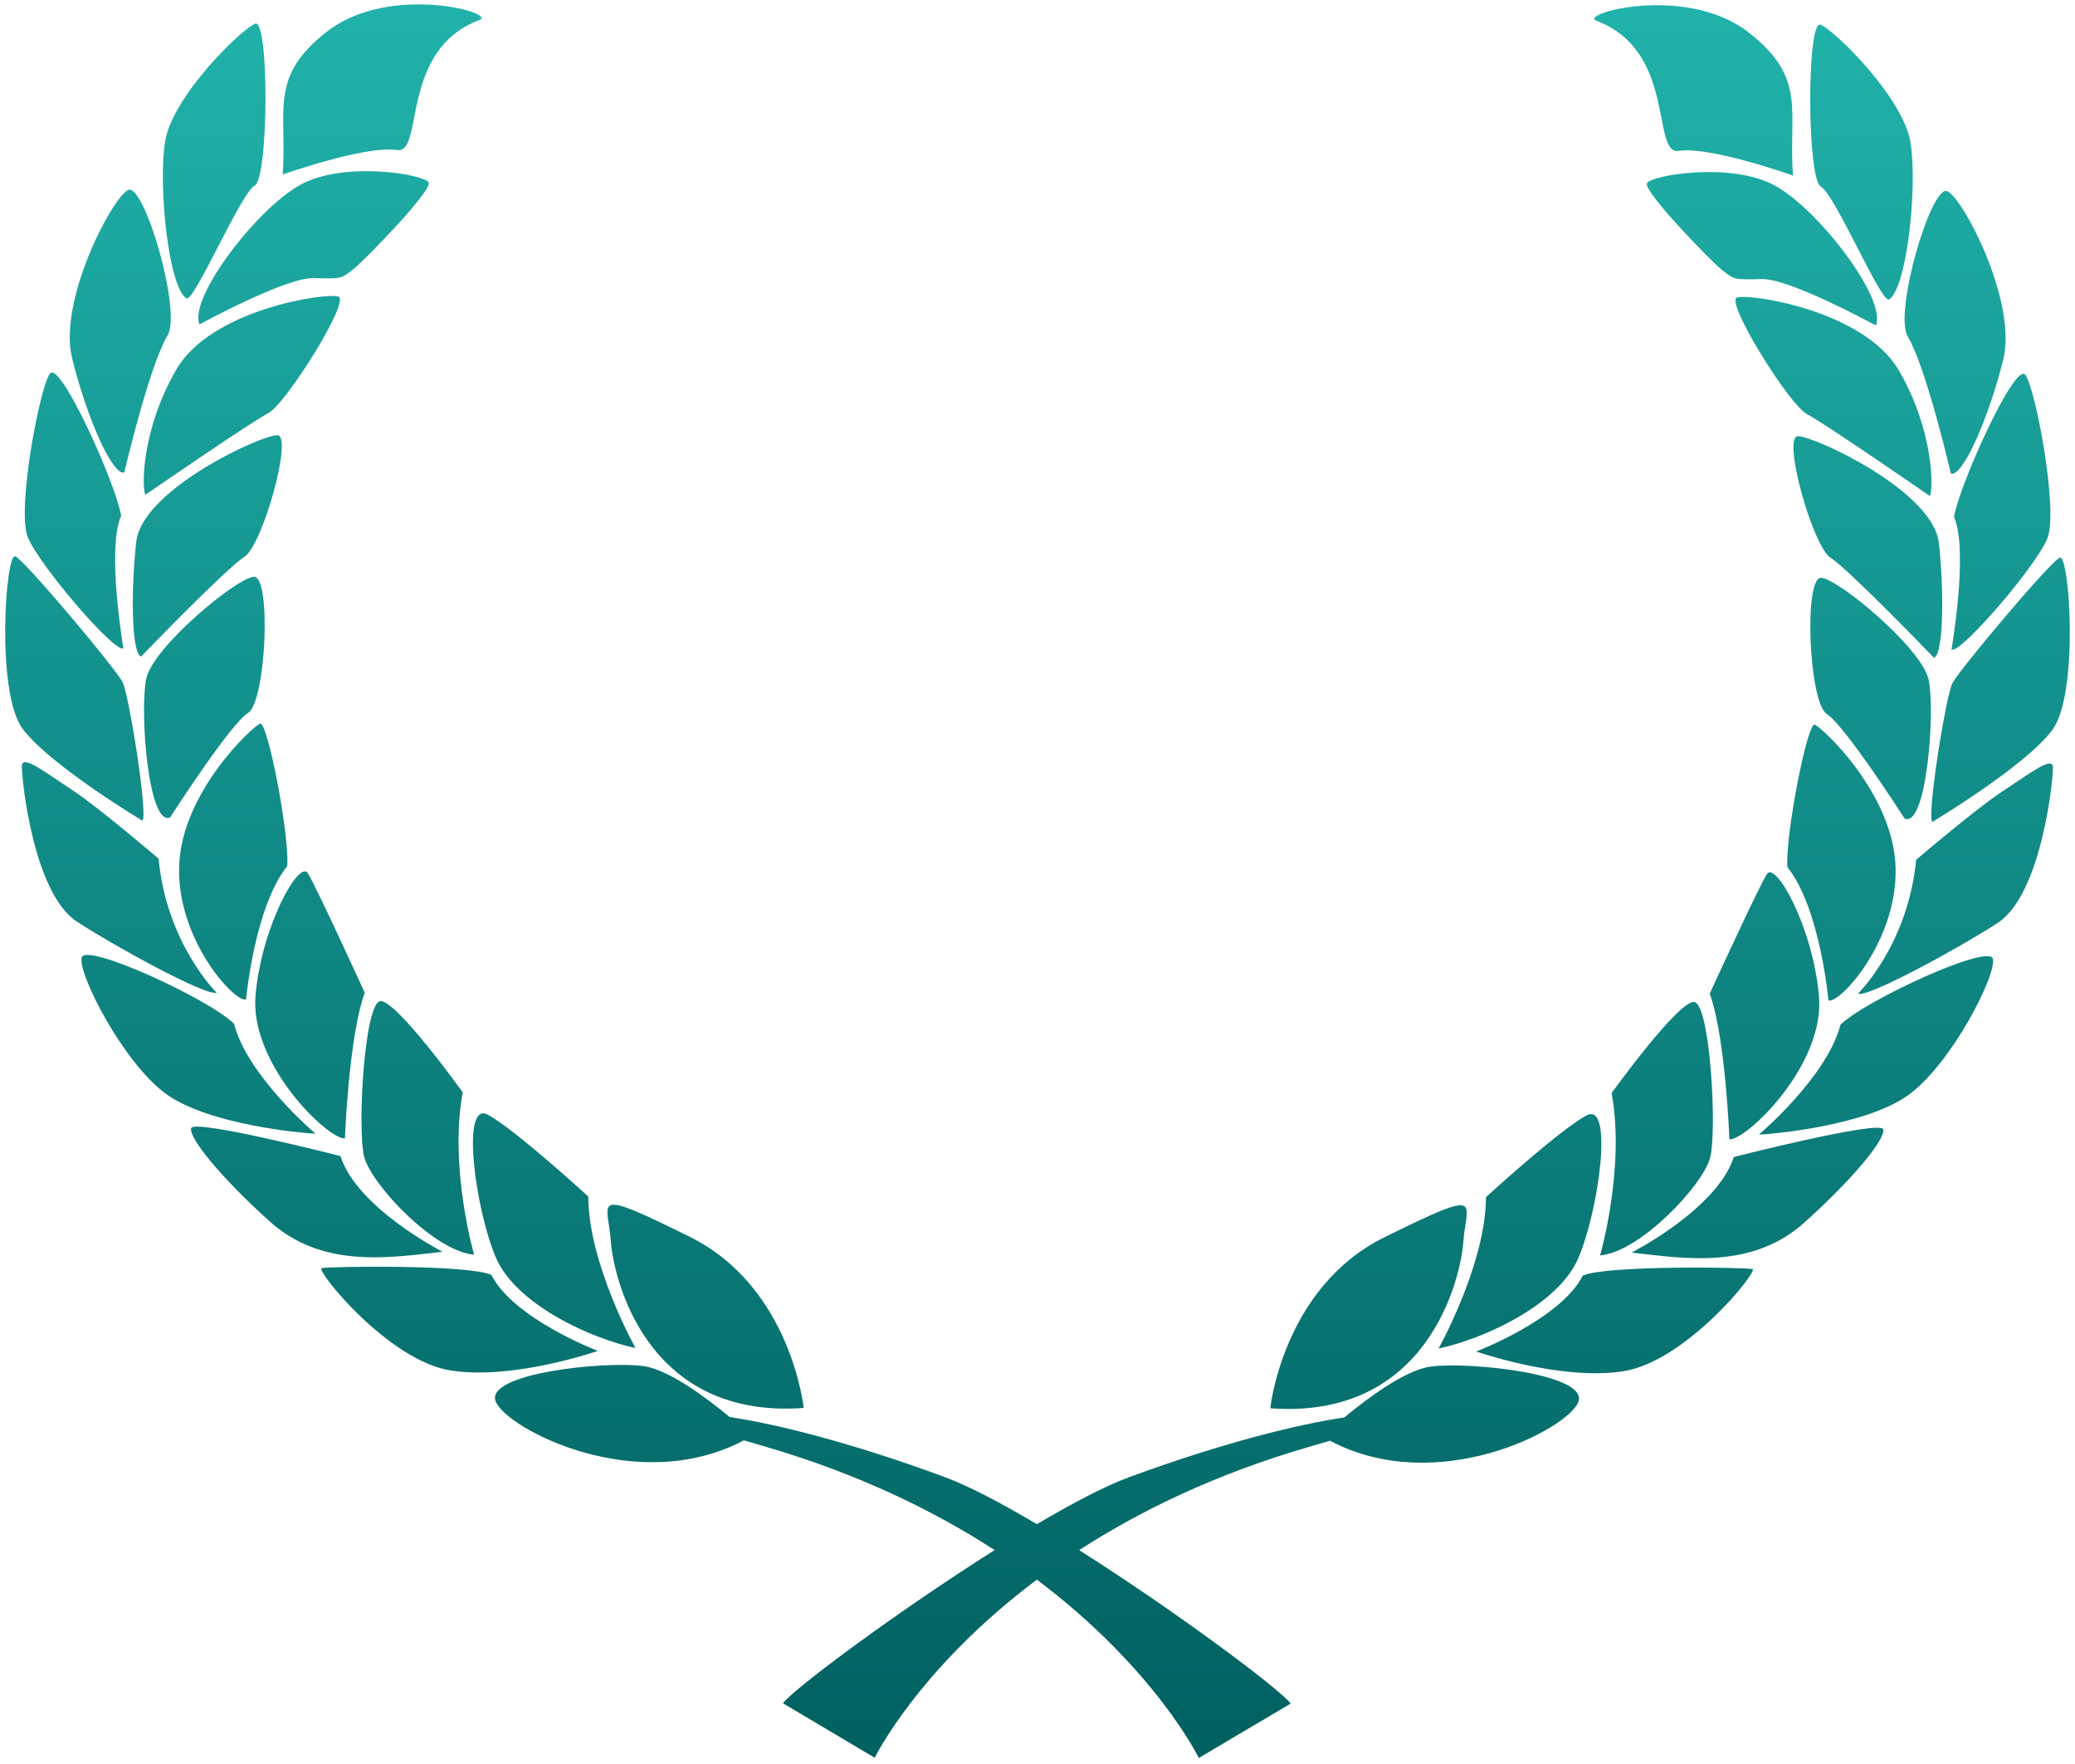 <?xml version="1.0" encoding="UTF-8" standalone="no"?>
<svg xmlns="http://www.w3.org/2000/svg" xmlns:xlink="http://www.w3.org/1999/xlink" xmlns:serif="http://www.serif.com/" width="100%" height="100%" viewBox="0 0 800 680" version="1.1" xml:space="preserve" style="fill-rule:evenodd;clip-rule:evenodd;stroke-linejoin:round;stroke-miterlimit:2;">
    <g>
        <path d="M94.87,385.248C94.87,385.248 98.126,349.545 110.747,333.893C111.653,321.923 103.161,277.901 100.274,278.958C97.393,280.025 69.842,305.538 69.057,334.089C68.254,362.605 90.816,386.842 94.87,385.248ZM132.975,438.849C132.975,438.849 134.448,399.676 140.625,382.696C140.625,382.696 121.965,341.813 118.669,336.594C115.395,331.358 100.997,356.662 98.531,383.447C96.071,410.224 126.503,439.248 132.975,438.849ZM153.009,57.838C163.713,59.477 153.702,19.404 184.873,7.683C191.871,5.068 150.209,-6.601 126.092,12.158C103.477,29.744 110.793,42.197 108.985,67.277C108.985,67.277 140.867,55.968 153.009,57.838ZM65.58,315.128C65.58,315.128 88.639,279.217 95.632,274.829C102.613,270.453 104.714,221.77 97.844,222.343C90.973,222.896 59.011,249.455 56.396,261.557C53.774,273.675 57.11,318.721 65.58,315.128ZM71.874,114.996C74.807,116.739 92.791,74.459 98.206,71.544C103.61,68.651 103.801,6.967 98.408,9.109C93.004,11.24 66.394,37.162 63.64,54.604C60.864,72.052 65.119,110.995 71.874,114.996ZM182.766,483.646C182.766,483.646 173.055,449.86 178.401,421.078C178.401,421.078 152.75,385.323 146.635,385.923C140.521,386.512 137.652,435.172 140.412,445.922C143.153,456.661 167.575,482.457 182.766,483.646ZM191.12,484.646C199.006,503.121 228.336,516.128 244.993,519.632C244.993,519.632 226.846,487.145 226.806,461.25C226.806,461.25 198.574,435.328 188.071,429.716C177.563,424.087 183.268,466.141 191.12,484.646ZM47.925,182.124C47.925,182.124 57.429,141.265 64.622,129.262C70.141,120.036 55.585,70.361 49.403,73.241C43.248,76.123 22.33,115.913 27.81,138.142C33.284,160.393 43.318,183.51 47.925,182.124ZM54.357,253.127C54.357,253.127 87.272,219.011 94.247,214.629C101.221,210.241 113.051,167.921 106.961,167.755C100.887,167.587 54.774,188.712 52.517,208.903C50.495,227.124 50.581,251.511 54.357,253.127ZM309.858,542.749C309.858,542.749 305.043,496.169 265.98,476.799C226.922,457.446 234.375,462.982 235.467,478.236C236.586,493.508 249.553,547.161 309.858,542.749ZM136.168,103.824C140.815,100.146 166.698,73.444 165.272,70.362C163.817,67.266 132.75,61.84 115.724,71.273C98.721,80.708 72.642,115.007 76.92,125.036C76.92,125.036 110.164,106.919 120.828,107.214C131.479,107.496 131.479,107.496 136.168,103.824ZM68.069,142.305C54.484,165.532 54.599,188.401 56.071,190.727C56.071,190.727 96.44,162.893 103.391,159.286C110.343,155.665 135.065,115.984 130.533,114.344C126,112.686 81.666,119.084 68.069,142.305ZM170.623,482.543C170.623,482.543 137.57,465.627 131.277,445.65C131.277,445.65 74.557,431.153 73.686,434.929C72.809,438.717 85.198,453.924 103.916,470.788C123.998,488.871 149.222,484.986 170.623,482.543ZM47.573,249.893C47.573,249.893 41.014,211.621 46.701,198.839C44.761,186.604 23.22,138.795 19.265,143.996C15.327,149.233 6.413,196.206 10.68,206.98C14.959,217.759 44.479,252.094 47.573,249.893ZM90.227,394.641C80.776,385.242 33.399,363.378 31.529,369.03C29.646,374.688 47.539,410.022 64.34,421.922C81.146,433.809 117.617,436.911 121.624,437.014C121.624,437.013 95.372,414.774 90.227,394.641ZM189.417,491.441C180.381,487.387 126.295,488.179 123.998,488.871C121.688,489.576 149.649,524.615 173.926,528.333C198.203,532.046 230.489,520.758 230.489,520.758C230.489,520.758 198.077,508.432 189.417,491.441ZM54.877,316.358C57.203,314.904 49.738,267.527 47.209,262.832C44.323,257.417 9.676,216.096 5.901,214.462C2.142,212.844 -1.634,266.804 8.637,280.811C18.918,294.788 54.877,316.358 54.877,316.358ZM83.508,382.644C83.508,382.644 64.236,363.828 61.136,331.005C61.136,331.005 37.69,310.931 27.603,304.367C17.493,297.808 8.557,290.7 8.419,295.268C8.315,299.84 12.679,344.105 29.63,355.26C42.908,364.001 79.471,384.232 83.508,382.644ZM701.284,383.845C698.865,357.061 684.495,331.733 681.186,336.958C677.907,342.183 659.172,383.03 659.172,383.03C665.326,400.015 666.753,439.206 666.753,439.206C673.237,439.6 703.703,410.616 701.284,383.845ZM747.525,209.352C745.296,189.162 699.223,167.997 693.126,168.136C687.047,168.304 698.836,210.64 705.782,215.022C712.75,219.422 745.642,253.585 745.642,253.585C749.396,251.972 749.528,227.585 747.525,209.352ZM743.576,262.001C740.967,249.905 709.027,223.307 702.174,222.742C695.32,222.158 697.371,270.852 704.299,275.234C711.285,279.628 734.321,315.567 734.321,315.567C742.807,319.164 746.173,274.125 743.576,262.001ZM730.833,334.516C730.065,305.977 702.549,280.425 699.668,279.356C696.792,278.288 688.219,322.3 689.12,334.28C701.717,349.943 704.952,385.653 704.952,385.653C708.986,387.251 731.578,363.043 730.833,334.516ZM669.645,114.69C665.108,116.33 689.76,156.045 696.718,159.666C703.658,163.291 744.008,191.183 744.008,191.183C745.446,188.856 745.625,165.993 732.068,142.749C718.496,119.499 674.155,113.05 669.645,114.69ZM659.322,446.263C662.094,435.512 659.288,386.854 653.162,386.259C647.066,385.653 621.345,421.361 621.345,421.361C626.656,450.165 616.911,483.935 616.911,483.935C632.112,482.763 656.563,456.996 659.322,446.263ZM745.03,316.814C745.03,316.814 781.005,295.303 791.299,281.314C801.611,267.341 797.898,213.365 794.134,214.975C790.346,216.597 755.654,257.883 752.761,263.299C750.221,267.988 742.687,315.354 745.03,316.814ZM684.495,71.648C667.48,62.186 636.419,67.572 634.964,70.661C633.527,73.751 659.381,100.487 664.023,104.171C668.694,107.844 668.694,107.844 679.346,107.583C689.981,107.306 723.212,125.458 723.212,125.458C727.554,115.446 701.492,81.105 684.495,71.648ZM752.392,250.356C755.492,252.551 785.081,218.279 789.371,207.493C793.644,196.714 784.804,149.741 780.855,144.499C776.895,139.286 755.313,187.067 753.355,199.306C759.019,212.089 752.392,250.356 752.392,250.356ZM709.563,395.045C704.414,415.166 678.132,437.377 678.132,437.377C682.133,437.273 718.599,434.225 735.434,422.348C752.253,410.484 770.161,375.179 768.291,369.51C766.439,363.851 719.044,385.658 709.563,395.045ZM551.773,526.769C541.981,528.009 527.409,538.846 518.275,546.416C501.048,548.945 472.168,555.89 435.332,569.429C426.061,572.841 413.498,579.429 399.751,587.558C386.056,579.412 373.504,572.812 364.209,569.383C327.431,555.787 298.541,548.811 281.318,546.248C272.197,538.679 257.641,527.825 247.862,526.567C232.66,524.632 186.852,529.453 191.119,540.244C195.294,550.77 245.517,577.062 286.816,555.238C289.477,556.029 292.243,556.826 295.159,557.674C331.26,568.24 360.341,582.536 383.482,597.54C345.971,621.228 306.059,650.934 301.862,656.587L337.236,677.59C337.236,677.59 353.986,643.249 399.752,608.932C445.495,643.319 462.198,677.666 462.198,677.666L497.607,656.713C493.393,651.067 453.527,621.299 416.057,597.552C439.215,582.582 468.301,568.338 504.426,557.818C507.347,556.976 510.107,556.173 512.775,555.388C554.05,577.275 604.284,551.028 608.482,540.515C612.787,529.736 566.94,524.852 551.773,526.769ZM610.248,491.711C601.57,508.696 569.146,520.971 569.146,520.971C569.146,520.971 601.421,532.317 625.693,528.627C649.958,524.95 677.983,489.939 675.685,489.234C673.398,488.537 619.3,487.676 610.248,491.711ZM668.457,446.003C662.111,465.985 629.076,482.849 629.076,482.849C650.449,485.32 675.685,489.234 695.765,471.193C714.518,454.34 726.937,439.149 726.076,435.356C725.215,431.587 668.457,446.003 668.457,446.003ZM772.311,304.864C762.207,311.411 738.744,331.451 738.744,331.451C735.614,364.273 716.313,383.061 716.313,383.061C720.349,384.666 756.942,364.476 770.232,355.752C787.16,344.621 791.611,300.349 791.508,295.783C791.385,291.215 782.414,298.305 772.311,304.864ZM608.545,484.91C616.437,466.423 622.194,424.381 611.674,429.987C601.171,435.587 572.905,461.482 572.905,461.482C572.825,487.364 554.62,519.84 554.62,519.84C571.294,516.359 600.664,503.385 608.545,484.91ZM615.444,7.972C646.591,19.716 636.505,59.789 647.232,58.167C659.38,56.308 691.255,67.664 691.255,67.664C689.477,42.573 696.803,30.137 674.182,12.516C650.126,-6.277 608.441,5.339 615.444,7.972ZM702.029,71.948C707.428,74.858 725.36,117.167 728.299,115.423C735.031,111.44 739.366,72.497 736.607,55.049C733.859,37.607 707.278,11.638 701.897,9.509C696.521,7.36 696.614,69.038 702.029,71.948ZM564.204,478.461C565.33,463.196 572.794,457.671 533.703,476.977C494.604,496.295 489.743,542.871 489.743,542.871C550.023,547.357 563.089,493.72 564.204,478.461ZM735.521,129.718C742.687,141.709 752.149,182.586 752.149,182.586C756.75,183.976 766.807,160.877 772.327,138.638C777.812,116.41 756.987,76.589 750.804,73.703C744.632,70.816 730.019,120.464 735.521,129.718Z" style="fill:url(#_Linear1);fill-rule:nonzero;"></path>
    </g>
    <defs>
        <linearGradient id="_Linear1" x1="0" y1="0" x2="1" y2="0" gradientUnits="userSpaceOnUse" gradientTransform="matrix(4.1599e-14,-679.363,679.363,4.1599e-14,400,679.363)"><stop offset="0" style="stop-color:rgb(0,96,96);stop-opacity:1"></stop><stop offset="1" style="stop-color:rgb(32,178,170);stop-opacity:1"></stop></linearGradient>
    </defs>
</svg>
